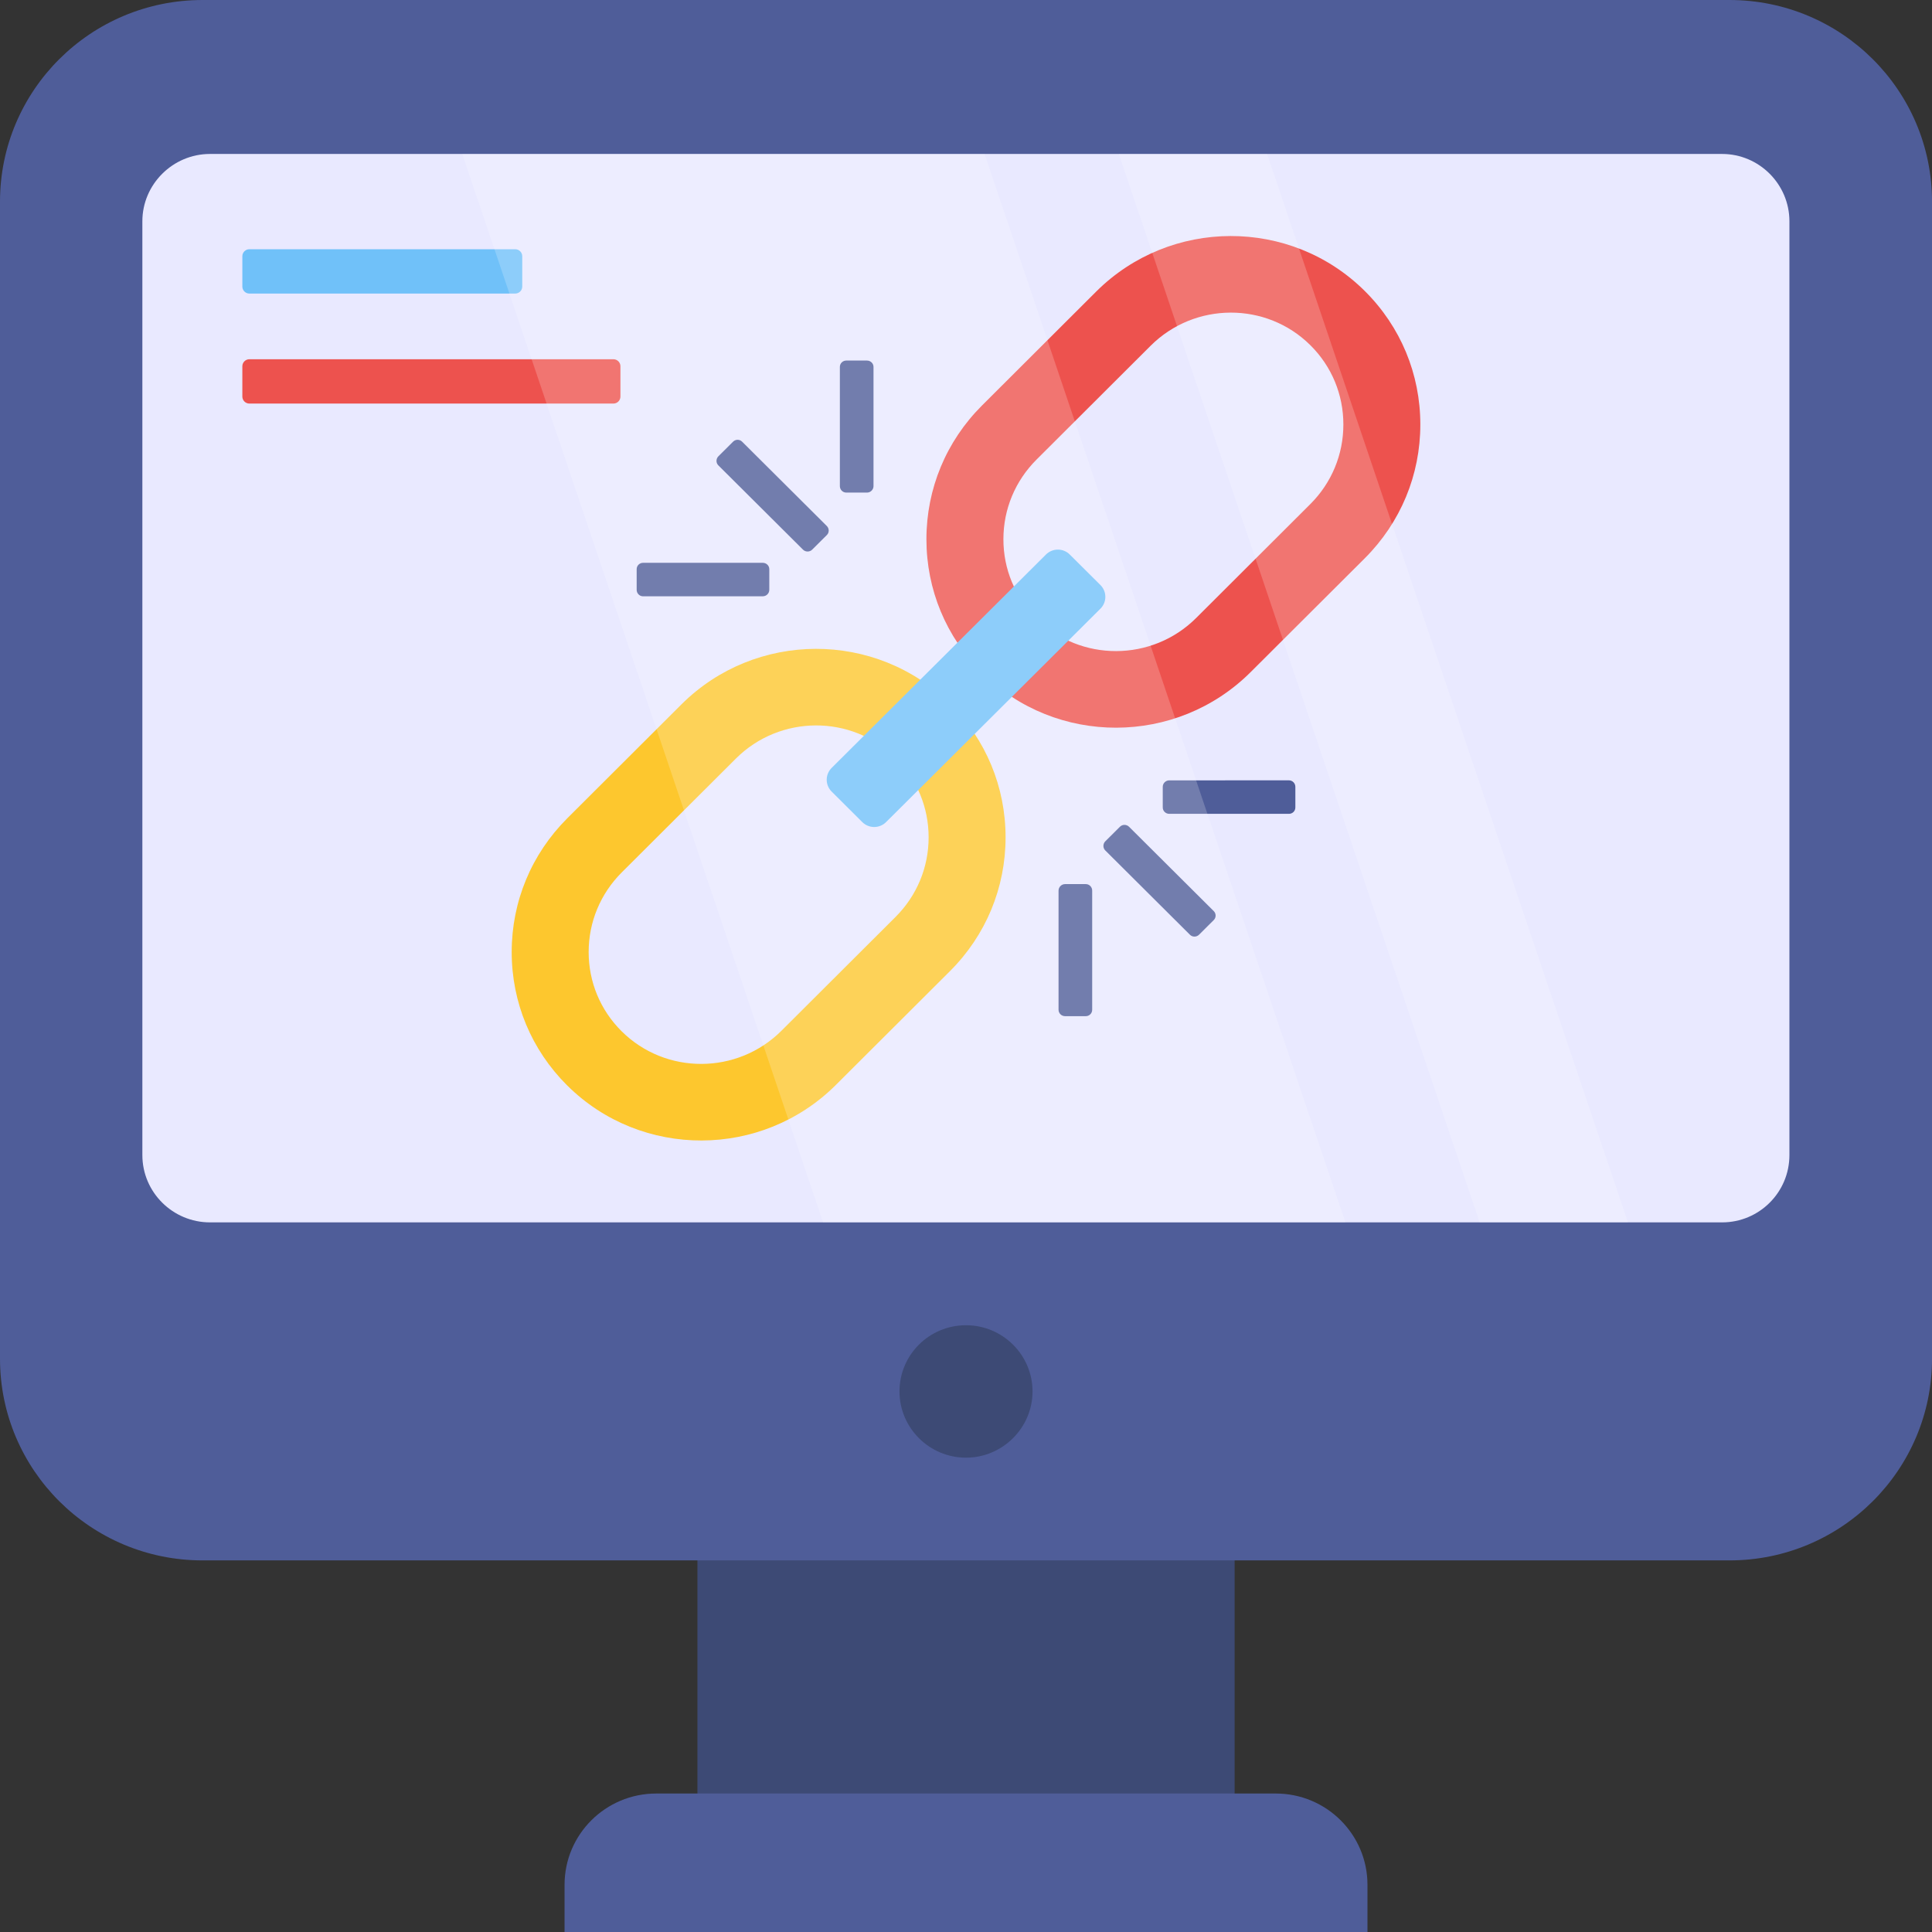 <svg xmlns="http://www.w3.org/2000/svg" width="80" height="80" viewBox="0 0 80 80" fill="none"><rect x="0" y="0" width="80" height="80" fill="#333333" stroke="none"/><path d="M28.879 63.703H51.123V75.356H28.879V63.703Z" fill="#3D4A75"></path><path d="M56.624 80.007V78.046C56.624 75.958 54.924 74.266 52.827 74.266H27.174C25.077 74.266 23.377 75.958 23.377 78.046V80.007H56.624Z" fill="#4F5D99"></path><path d="M80.001 8.352V56.261C80.001 60.873 76.245 64.613 71.612 64.613H8.389C3.756 64.613 0 60.873 0 56.261V8.352C0 3.739 3.756 0 8.389 0H71.612C76.245 -1.24446e-07 80.001 3.739 80.001 8.352Z" fill="#4F5D99"></path><path d="M74.096 9.163V47.828C74.096 49.372 72.846 50.616 71.308 50.616H8.695C7.157 50.616 5.895 49.372 5.895 47.828V9.163C5.895 7.632 7.157 6.375 8.695 6.375H71.308C72.846 6.375 74.096 7.632 74.096 9.163Z" fill="#E9E9FF"></path><path d="M42.755 57.617C42.755 59.123 41.513 60.359 40 60.359C38.477 60.359 37.246 59.123 37.246 57.617C37.246 56.1 38.477 54.875 40 54.875C41.513 54.875 42.755 56.1 42.755 57.617Z" fill="#3D4A75"></path><path d="M40.657 27.849C39.176 26.375 38.361 24.414 38.361 22.326C38.362 20.236 39.18 18.269 40.666 16.787L45.388 12.076C48.455 9.017 53.444 9.004 56.511 12.048C56.513 12.051 56.516 12.054 56.519 12.056C57.998 13.529 58.813 15.489 58.813 17.578C58.813 19.669 57.995 21.637 56.511 23.119L51.788 27.829C48.722 30.889 43.732 30.901 40.666 27.858C40.663 27.855 40.66 27.852 40.657 27.849ZM54.265 14.3C54.264 14.298 54.262 14.297 54.26 14.295C52.438 12.486 49.47 12.496 47.644 14.318L42.922 19.029C42.037 19.912 41.549 21.083 41.549 22.327C41.548 23.569 42.029 24.717 42.916 25.611C44.738 27.419 47.706 27.409 49.532 25.588L54.254 20.877C55.139 19.995 55.626 18.823 55.626 17.578C55.626 16.338 55.143 15.173 54.265 14.3Z" fill="#ED524E"></path><path d="M23.483 44.943C22.002 43.468 21.187 41.508 21.188 39.42C21.188 37.33 22.007 35.363 23.492 33.881L28.214 29.17C31.281 26.111 36.27 26.098 39.337 29.142C39.339 29.144 39.343 29.147 39.345 29.15C40.824 30.623 41.639 32.583 41.639 34.672C41.639 36.763 40.822 38.73 39.337 40.212L34.614 44.923C31.548 47.982 26.558 47.995 23.492 44.951C23.489 44.949 23.486 44.946 23.483 44.943ZM37.091 31.394C37.09 31.392 37.088 31.39 37.086 31.389C35.264 29.58 32.296 29.59 30.471 31.412L25.748 36.122C24.863 37.005 24.375 38.177 24.375 39.421C24.375 40.66 24.858 41.824 25.737 42.699C25.739 42.701 25.74 42.703 25.742 42.704C27.564 44.513 30.532 44.503 32.358 42.681L37.08 37.971C37.965 37.088 38.452 35.917 38.452 34.672C38.452 33.431 37.969 32.267 37.091 31.394Z" fill="#FDC72E"></path><path d="M35.706 34.042L34.436 32.777C34.164 32.507 34.164 32.068 34.436 31.798L43.312 22.961C43.584 22.69 44.025 22.69 44.296 22.961L45.566 24.225C45.838 24.495 45.838 24.934 45.566 25.205L36.69 34.042C36.418 34.312 35.978 34.312 35.706 34.042Z" fill="#70C1F9"></path><path d="M30.729 18.288L34.236 21.78C34.339 21.882 34.343 22.051 34.239 22.154L33.63 22.76C33.527 22.863 33.354 22.863 33.251 22.76L29.744 19.269C29.641 19.166 29.644 18.997 29.747 18.894L30.356 18.288C30.459 18.185 30.626 18.185 30.729 18.288Z" fill="#4F5D99"></path><path d="M26.627 23.305L31.587 23.305C31.733 23.305 31.855 23.422 31.855 23.567L31.855 24.424C31.855 24.57 31.733 24.691 31.587 24.691L26.627 24.692C26.481 24.692 26.363 24.57 26.363 24.425L26.363 23.567C26.363 23.422 26.481 23.305 26.627 23.305Z" fill="#4F5D99"></path><path d="M34.777 15.192L34.777 20.13C34.777 20.275 34.895 20.397 35.041 20.397L35.902 20.397C36.048 20.397 36.17 20.275 36.17 20.13L36.17 15.192C36.17 15.047 36.048 14.93 35.902 14.93L35.041 14.93C34.895 14.93 34.777 15.047 34.777 15.192Z" fill="#4F5D99"></path><path d="M50.259 37.727L46.752 34.235C46.649 34.132 46.479 34.129 46.376 34.232L45.767 34.838C45.664 34.941 45.664 35.113 45.767 35.215L49.274 38.707C49.377 38.81 49.547 38.807 49.65 38.704L50.259 38.098C50.362 37.995 50.362 37.829 50.259 37.727Z" fill="#4F5D99"></path><path d="M45.225 41.814L45.225 36.876C45.225 36.731 45.108 36.609 44.962 36.609L44.1 36.609C43.955 36.609 43.832 36.731 43.832 36.877L43.832 41.814C43.832 41.959 43.954 42.077 44.1 42.077L44.961 42.077C45.107 42.077 45.225 41.959 45.225 41.814Z" fill="#4F5D99"></path><path d="M53.374 33.699L48.415 33.699C48.269 33.699 48.147 33.582 48.147 33.437L48.147 32.58C48.147 32.434 48.269 32.313 48.415 32.313L53.374 32.312C53.52 32.312 53.638 32.434 53.638 32.58L53.638 33.437C53.638 33.582 53.52 33.699 53.374 33.699Z" fill="#4F5D99"></path><path d="M21.625 10.611V11.866C21.625 12.026 21.495 12.156 21.334 12.156H10.327C10.166 12.156 10.035 12.026 10.035 11.866V10.611C10.035 10.45 10.166 10.32 10.327 10.32H21.334C21.495 10.32 21.625 10.45 21.625 10.611Z" fill="#70C1F9"></path><path d="M25.691 15.165V16.421C25.691 16.581 25.56 16.711 25.399 16.711H10.327C10.166 16.711 10.035 16.581 10.035 16.421V15.165C10.035 15.005 10.166 14.875 10.327 14.875H25.399C25.56 14.875 25.691 15.005 25.691 15.165Z" fill="#ED524E"></path><g opacity="0.2"><path d="M55.708 50.611H34.082L19.145 6.383H40.77L55.708 50.611Z" fill="white"></path><path d="M67.407 50.611H61.27L46.332 6.383H52.469L67.407 50.611Z" fill="white"></path></g></svg>